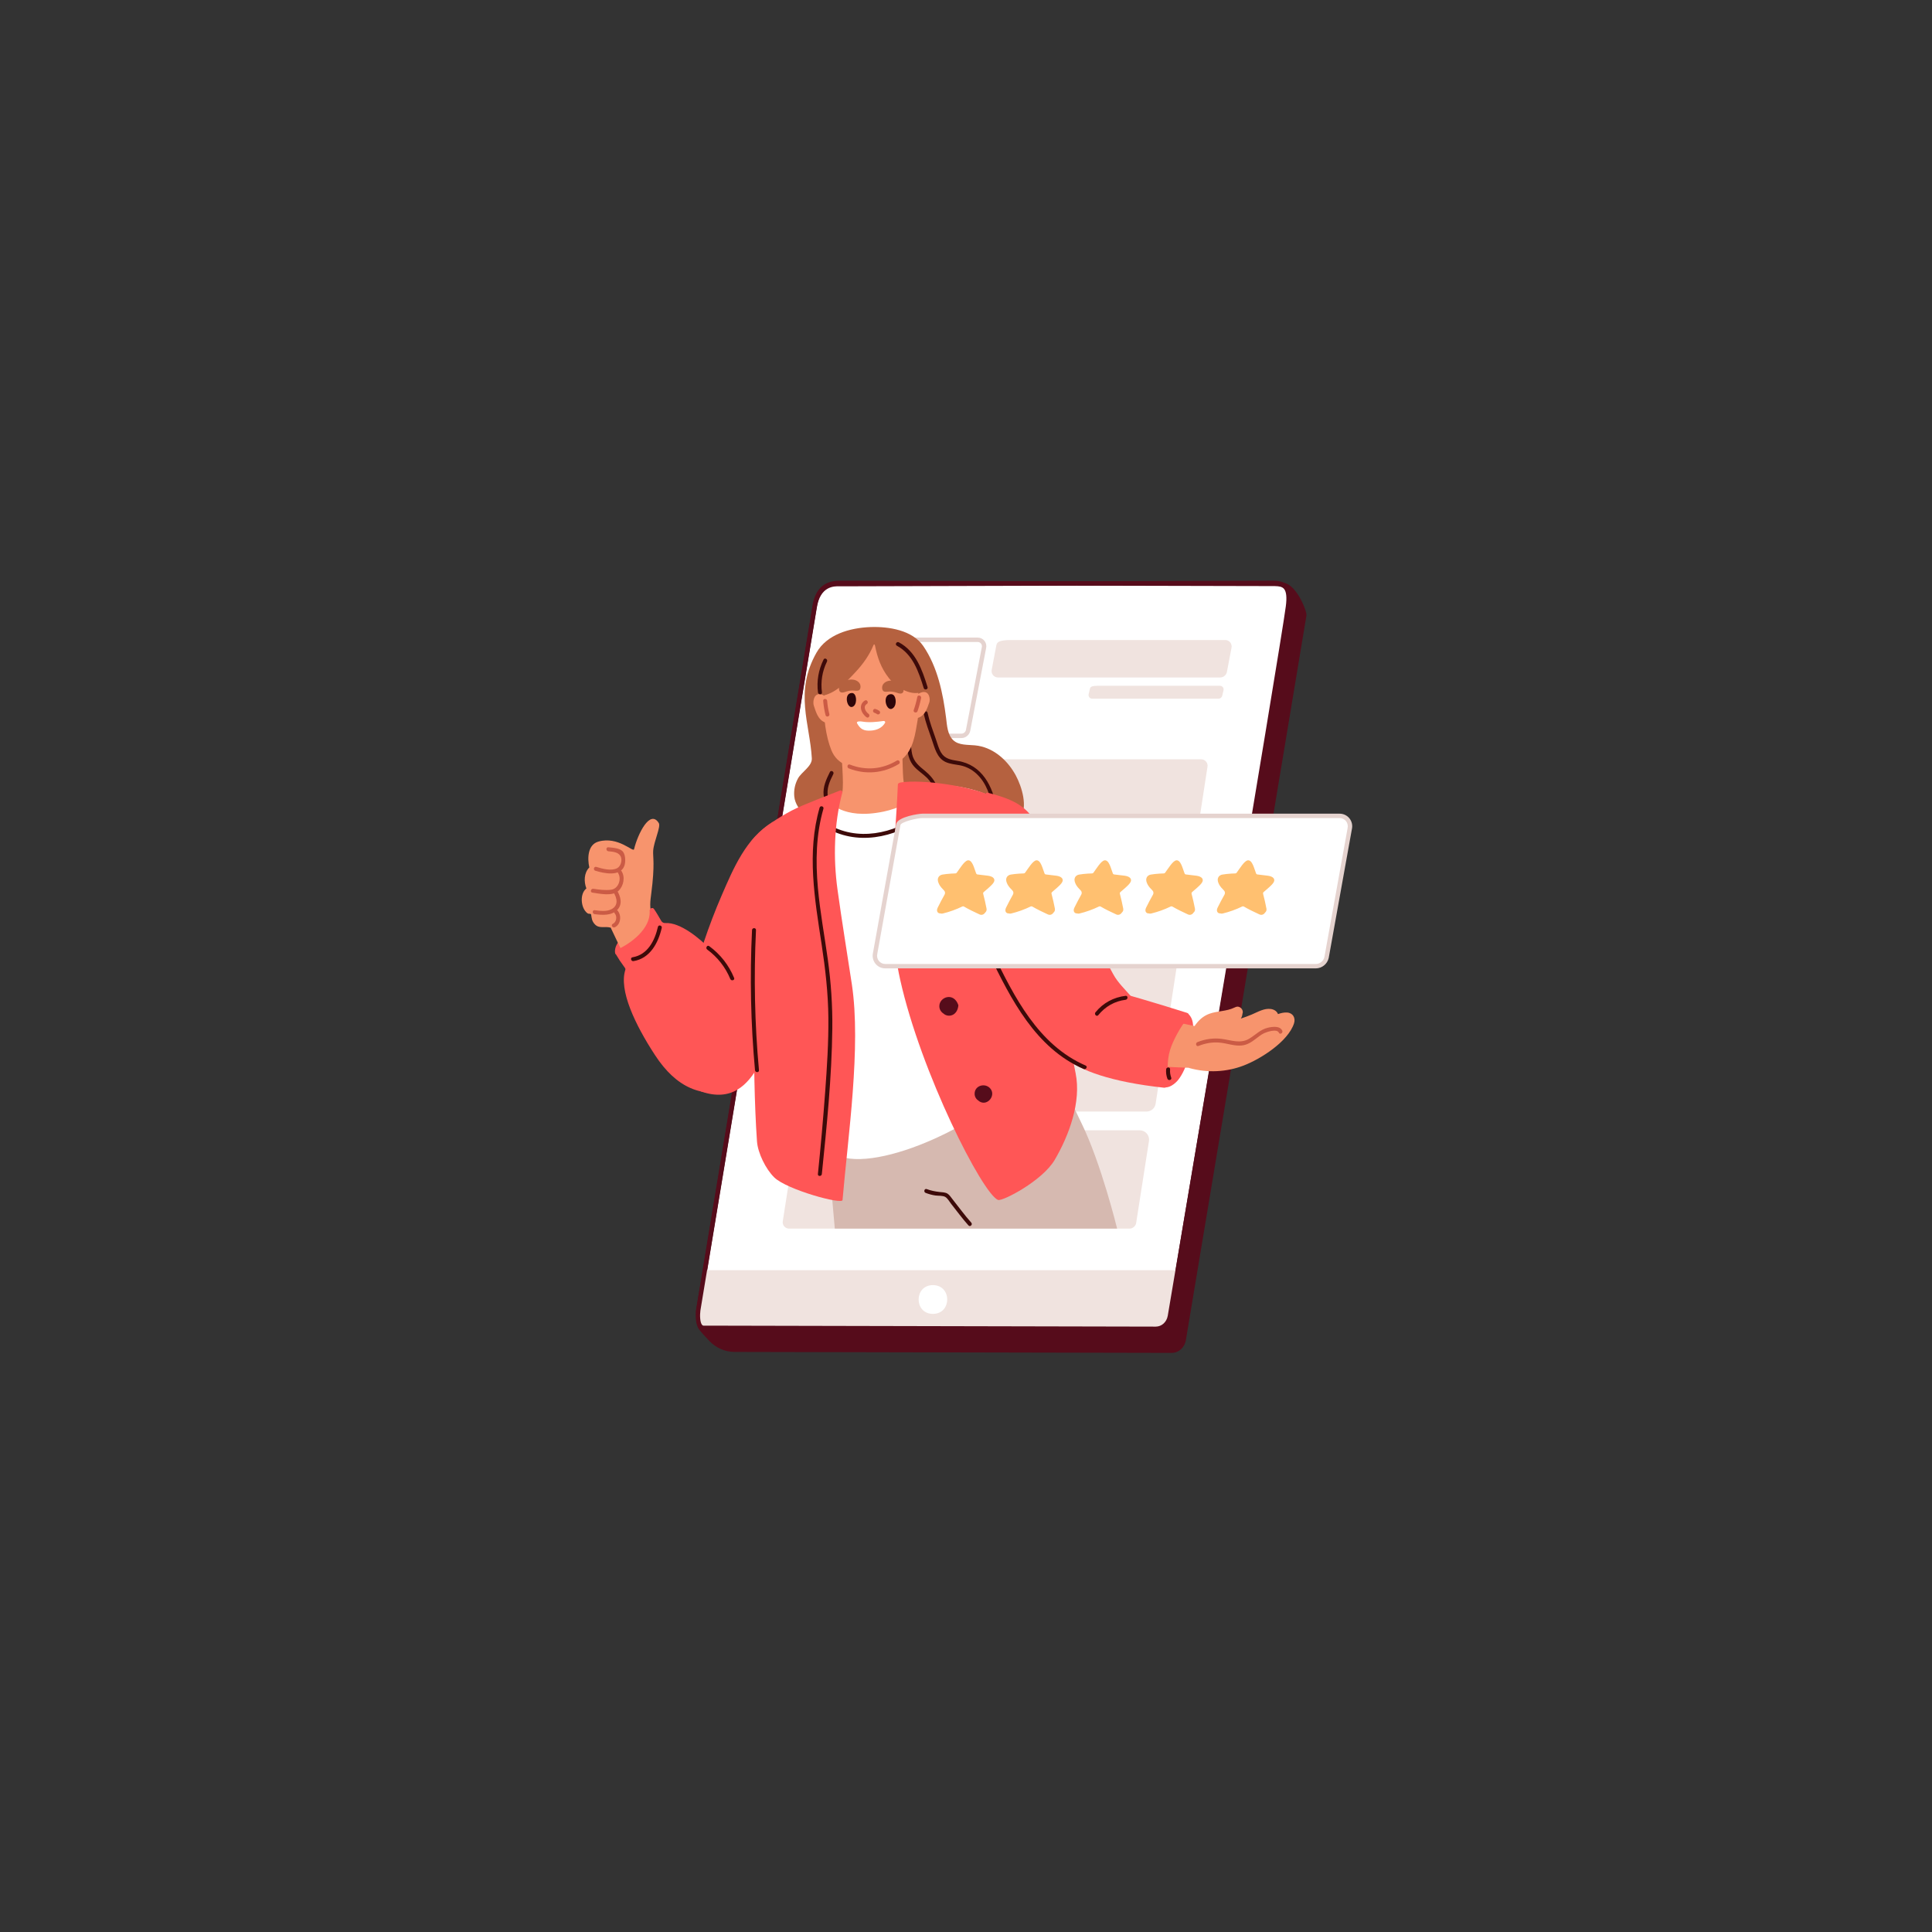 <svg xmlns="http://www.w3.org/2000/svg" xmlns:xlink="http://www.w3.org/1999/xlink" width="500" viewBox="0 0 375 375" height="500" preserveAspectRatio="xMidYMid meet"><rect x="0" y="0" width="375" height="375" fill="#333333" stroke="none"/><defs><clipPath id="f2abeed6e6"><path d="M 135 113 L 254 113 L 254 262.594 L 135 262.594 Z M 135 113 " clip-rule="nonzero"></path></clipPath><clipPath id="2a9a671d39"><path d="M 135 112.594 L 251 112.594 L 251 259 L 135 259 Z M 135 112.594 " clip-rule="nonzero"></path></clipPath><clipPath id="d40847de74"><path d="M 135 112.594 L 251 112.594 L 251 259 L 135 259 Z M 135 112.594 " clip-rule="nonzero"></path></clipPath><clipPath id="94e9fd5ceb"><path d="M 112.5 158 L 129 158 L 129 186 L 112.5 186 Z M 112.5 158 " clip-rule="nonzero"></path></clipPath><clipPath id="c53ec8cfff"><path d="M 169 158 L 262.5 158 L 262.5 188 L 169 188 Z M 169 158 " clip-rule="nonzero"></path></clipPath><clipPath id="5be08bb175"><path d="M 169.375 157.914 L 262.461 157.914 L 262.461 188 L 169.375 188 Z M 169.375 157.914 " clip-rule="nonzero"></path></clipPath></defs><g clip-path="url(#f2abeed6e6)"><path fill="#560c1b" d="M 253.586 119.438 C 252.363 126.973 230.219 259.926 230.172 260.168 C 229.906 261.594 228.762 262.598 227.418 262.594 L 142.598 262.41 C 140.762 262.406 139.008 261.652 137.73 260.328 C 137.031 259.602 136.289 258.797 135.734 258.102 C 135.125 257.344 134.965 255.844 135.461 252.992 L 161.863 119.238 C 162.004 118.449 162.77 117.812 163.574 117.812 L 248.543 113.141 C 251.355 112.598 253.715 118.645 253.586 119.438 " fill-opacity="1" fill-rule="nonzero"></path></g><path fill="#ffffff" d="M 250.352 115.832 C 250.113 121.762 236.355 200.027 230.203 236.996 C 229.609 240.531 229.086 243.68 228.641 246.344 C 227.668 252.199 227.086 255.691 227.078 255.727 C 226.809 257.156 225.664 258.16 224.32 258.152 L 136.738 257.965 C 135.789 257.961 135.523 254.523 135.523 254.523 L 158.109 117.965 C 158.848 113.059 162.273 113.371 163.074 113.375 L 247.188 113.141 C 247.992 113.145 250.457 113.273 250.352 115.832 " fill-opacity="1" fill-rule="nonzero"></path><g clip-path="url(#2a9a671d39)"><path fill="#560c1b" d="M 135.953 254.539 C 136.07 255.98 136.457 257.426 136.75 257.539 L 224.324 257.727 C 225.473 257.727 226.426 256.875 226.656 255.648 C 226.684 255.508 227.32 251.676 228.219 246.273 C 228.664 243.609 229.188 240.461 229.781 236.926 C 231.742 225.152 234.438 209.398 237.289 192.715 C 243.137 158.551 249.766 119.828 249.926 115.812 L 250.352 115.828 L 249.926 115.812 C 249.953 115.156 249.797 114.656 249.445 114.293 C 249 113.824 248.219 113.574 247.184 113.566 L 163.078 113.805 L 162.938 113.801 C 161.906 113.777 159.18 113.723 158.531 118.027 Z M 224.332 258.582 C 224.32 258.582 136.738 258.391 136.738 258.391 C 135.566 258.387 135.207 255.984 135.098 254.555 C 135.098 254.52 135.098 254.484 135.105 254.453 L 157.691 117.895 C 158.191 114.551 159.969 112.883 162.953 112.945 L 163.078 112.949 L 247.188 112.711 C 248.477 112.719 249.445 113.055 250.066 113.703 C 250.574 114.238 250.812 114.957 250.777 115.848 C 250.613 119.918 244.27 157 238.133 192.859 C 235.277 209.539 232.582 225.297 230.621 237.066 C 230.031 240.602 229.508 243.754 229.062 246.414 C 227.574 255.348 227.5 255.789 227.492 255.832 C 227.191 257.441 225.891 258.582 224.332 258.582 " fill-opacity="1" fill-rule="nonzero"></path></g><path fill="#f0e3df" d="M 222.543 215.75 C 223.422 215.75 224.168 215.109 224.305 214.242 L 234.359 148.922 C 234.543 148.129 233.953 147.383 233.145 147.383 L 168.691 147.383 C 166.23 147.383 165.93 147.816 165.793 148.418 L 155.746 213.691 C 155.578 214.773 156.41 215.75 157.504 215.75 L 222.543 215.75 " fill-opacity="1" fill-rule="nonzero"></path><path fill="#f0e3df" d="M 223.012 221.488 L 220.52 237.441 C 220.379 238.043 219.84 238.473 219.227 238.473 L 153.168 238.473 C 152.355 238.473 151.77 237.734 151.953 236.934 L 154.453 220.93 C 154.59 220.047 155.352 219.391 156.25 219.391 L 221.219 219.391 C 222.332 219.391 223.188 220.391 223.012 221.488 " fill-opacity="1" fill-rule="nonzero"></path><path fill="#f0e3df" d="M 136.816 246.543 L 135.527 254.293 C 135.527 254.293 134.426 257.691 136.738 257.734 L 224.324 257.922 C 225.664 257.926 226.809 256.922 227.074 255.516 C 227.086 255.457 227.637 252.137 228.57 246.543 L 136.816 246.543 " fill-opacity="1" fill-rule="nonzero"></path><path fill="#ffffff" d="M 181.086 249.441 C 177.387 249.434 177.371 255.016 181.074 255.023 C 184.773 255.031 184.789 249.453 181.086 249.441 " fill-opacity="1" fill-rule="nonzero"></path><g clip-path="url(#d40847de74)"><path fill="#560c1b" d="M 136.738 257.305 C 136.738 257.305 224.324 257.496 224.324 257.496 C 225.469 257.496 226.426 256.641 226.656 255.418 C 226.848 254.352 248.609 125.301 249.578 117.668 C 249.801 115.938 249.68 114.832 249.219 114.293 C 248.855 113.875 248.266 113.777 247.43 113.762 L 162.965 113.57 C 162.031 113.555 159.188 113.523 158.535 117.797 L 135.949 254.363 C 135.836 255.191 135.832 256.707 136.297 257.184 C 136.402 257.289 136.523 257.328 136.691 257.309 C 136.707 257.305 136.723 257.305 136.738 257.305 Z M 224.328 258.352 C 224.324 258.352 136.762 258.16 136.762 258.16 C 136.34 258.199 135.969 258.07 135.688 257.781 C 134.785 256.855 135.066 254.5 135.102 254.234 L 157.691 117.664 C 158.195 114.344 159.98 112.688 162.977 112.715 L 163.078 112.715 L 247.438 112.906 C 248.285 112.922 249.234 113.004 249.863 113.734 C 250.504 114.477 250.684 115.762 250.426 117.777 C 249.527 124.867 227.66 254.715 227.496 255.574 C 227.188 257.211 225.887 258.352 224.328 258.352 " fill-opacity="1" fill-rule="nonzero"></path></g><path fill="#ffffff" d="M 189.77 124.184 L 173.047 124.184 C 172.434 124.184 170.285 124.617 170.148 125.219 L 167.062 141.289 C 166.883 142.086 167.469 142.828 168.281 142.828 L 186.609 142.828 C 187.223 142.828 187.766 142.398 187.902 141.793 L 190.988 125.723 C 191.168 124.926 190.582 124.184 189.77 124.184 " fill-opacity="1" fill-rule="nonzero"></path><path fill="#e5d3cf" d="M 173.047 124.609 C 172.344 124.609 170.738 125.047 170.559 125.34 L 167.48 141.371 C 167.422 141.641 167.48 141.898 167.637 142.098 C 167.793 142.289 168.027 142.402 168.281 142.402 L 186.609 142.402 C 187.023 142.402 187.391 142.105 187.484 141.699 L 190.566 125.641 C 190.629 125.375 190.57 125.113 190.414 124.918 C 190.258 124.723 190.023 124.609 189.77 124.609 Z M 186.609 143.258 L 168.281 143.258 C 167.766 143.258 167.289 143.027 166.969 142.629 C 166.648 142.227 166.531 141.703 166.648 141.195 L 169.73 125.137 C 169.973 124.07 172.754 123.754 173.047 123.754 L 189.77 123.754 C 190.285 123.754 190.762 123.984 191.082 124.383 C 191.402 124.785 191.52 125.309 191.402 125.816 L 188.32 141.875 C 188.137 142.684 187.418 143.258 186.609 143.258 " fill-opacity="1" fill-rule="nonzero"></path><path fill="#b5613f" d="M 190.531 144.898 C 190.109 144.789 189.68 144.715 189.234 144.672 C 187.84 144.539 186.09 144.68 185.027 143.672 C 183.906 142.602 183.82 140.844 183.641 139.395 C 183.035 134.574 181.992 129.461 179.203 125.391 C 177.09 122.297 172.473 121.594 169.008 121.711 C 164.898 121.852 160.484 123.168 158.488 126.668 C 154.141 134.312 157.211 140.504 157.574 147.188 C 157.66 148.738 155.547 149.84 154.863 151.137 C 154.289 152.23 154.059 153.371 154.168 154.59 C 154.434 157.473 158.074 159.809 159.816 162.098 C 160.062 162.426 160.449 162.48 160.773 162.379 C 163.102 163.797 166.477 163.75 169.09 163.918 C 173.754 164.211 178.441 164.188 183.098 163.844 C 185.703 163.652 188.328 163.535 190.898 163.07 C 193.137 162.664 196.121 162.074 197.273 160.012 C 197.41 159.77 197.516 159.516 197.684 159.289 C 197.785 159.148 197.914 159.023 198.012 158.875 C 199.574 156.625 198.324 152.676 197.172 150.527 C 195.805 147.984 193.496 145.664 190.531 144.898 " fill-opacity="1" fill-rule="nonzero"></path><path fill="#f7946d" d="M 182.336 153.566 C 172.609 150.961 162.109 152.598 154.121 158.879 C 153.902 159.051 153.805 159.254 153.793 159.457 C 152.492 161.242 155.02 165.664 155.93 167.074 C 158.379 170.883 162.262 174.359 166.711 175.543 C 177.668 178.453 181.738 163.449 182.668 155.262 C 183.18 154.809 183.195 153.797 182.336 153.566 " fill-opacity="1" fill-rule="nonzero"></path><path fill="#f7946d" d="M 162.938 140.172 C 163.125 143.188 163.344 146.184 163.508 149.184 C 163.621 151.262 163.664 152.75 163.492 153.848 C 163.316 154.945 162.703 155.57 162.035 156.09 C 164.188 158.164 168.547 158.031 171.316 157.59 C 173.848 157.184 176.504 155.68 178.086 153.656 C 177.559 153.465 176.781 153.242 176.277 153.098 C 175.926 153 175.652 152.75 175.543 152.422 C 175.129 151.188 175.258 146.992 175.066 145.367 C 174.77 142.852 174.176 142.312 173.914 139.793 C 173.895 139.598 173.777 139.465 173.633 139.383 C 172.746 137.531 170.645 137.289 168.695 137.535 C 166.762 137.781 164.035 137.871 162.613 139.289 C 162.27 139.637 162.562 140.098 162.938 140.172 " fill-opacity="1" fill-rule="nonzero"></path><path fill="#f0e3df" d="M 237.812 124.227 L 196.289 124.227 C 193.828 124.227 193.527 124.656 193.391 125.262 L 192.496 129.957 C 192.316 130.754 192.902 131.496 193.715 131.496 L 236.844 131.496 C 237.457 131.496 237.996 131.062 238.133 130.461 L 239.027 125.766 C 239.211 124.969 238.621 124.227 237.812 124.227 " fill-opacity="1" fill-rule="nonzero"></path><path fill="#f0e3df" d="M 236.793 133.109 L 213.195 133.109 C 211.797 133.109 211.629 133.355 211.551 133.699 L 211.305 134.738 C 211.203 135.191 211.535 135.613 211.996 135.613 L 236.508 135.613 C 236.855 135.613 237.164 135.367 237.242 135.023 L 237.484 133.984 C 237.59 133.531 237.254 133.109 236.793 133.109 " fill-opacity="1" fill-rule="nonzero"></path><path fill="#d6b9b0" d="M 209.898 217.969 C 207.516 213.113 205.508 208.027 202.566 203.543 C 202.246 203.062 201.758 202.922 201.309 203.012 C 194.277 196.328 187.988 189.773 177.699 190.113 C 173.609 190.246 169.57 191.652 166.246 194.051 C 165.016 194.934 161.207 197.816 161.281 199.949 C 161.234 200.07 161.203 200.203 161.195 200.352 C 160.941 206.109 159.797 212.074 160.309 217.969 C 160.934 225.086 161.359 231.172 162.035 238.473 L 216.832 238.473 C 216.832 238.473 213.734 225.773 209.898 217.969 " fill-opacity="1" fill-rule="nonzero"></path><path fill="#3d0a09" d="M 179.297 138.551 C 179.672 140.25 180.293 141.906 180.863 143.547 C 181.418 145.133 181.832 147.07 183.477 147.871 C 184.367 148.305 185.367 148.355 186.324 148.543 C 187.52 148.777 188.582 149.32 189.484 150.137 C 191.48 151.945 192.289 154.582 192.715 157.164 C 192.797 157.652 193.539 157.445 193.457 156.957 C 192.734 152.605 190.605 148.449 185.898 147.691 C 184.609 147.484 183.379 147.293 182.656 146.066 C 182.191 145.277 181.949 144.328 181.648 143.465 C 181.062 141.785 180.422 140.086 180.039 138.344 C 179.93 137.863 179.191 138.066 179.297 138.551 " fill-opacity="1" fill-rule="nonzero"></path><path fill="#3d0a09" d="M 161.082 149.848 C 160.375 151.266 159.695 152.723 159.867 154.348 C 160.039 155.973 160.93 157.406 161.785 158.754 C 162.051 159.172 162.715 158.785 162.449 158.367 C 161.73 157.238 160.961 156.051 160.703 154.719 C 160.387 153.09 161.035 151.66 161.746 150.238 C 161.969 149.797 161.305 149.406 161.082 149.848 " fill-opacity="1" fill-rule="nonzero"></path><path fill="#3d0a09" d="M 175.965 141.523 C 176.078 143.895 175.715 146.852 177.41 148.762 C 178.16 149.605 179.141 150.203 179.941 150.992 C 181.16 152.203 181.688 153.855 181.402 155.551 C 181.324 156.035 182.062 156.242 182.145 155.754 C 182.57 153.211 181.48 151.219 179.555 149.637 C 178.441 148.727 177.371 147.883 177.051 146.398 C 176.711 144.84 176.809 143.109 176.734 141.523 C 176.711 141.027 175.941 141.027 175.965 141.523 " fill-opacity="1" fill-rule="nonzero"></path><path fill="#f7946d" d="M 177.641 130.055 C 177.516 129.445 178.426 129.445 178.188 128.879 C 176.824 125.625 173.594 124.23 170.27 123.957 C 170.02 123.934 169.812 123.98 169.637 124.066 C 167.109 124.102 165.578 124.051 163.633 125.742 C 158.938 129.824 159.293 140.512 161.367 145.609 C 162.566 148.566 165.387 149.105 168.215 149.266 C 170.586 149.402 173.047 149.105 175.148 147.309 C 177.32 145.445 177.652 142.449 178.109 139.766 C 178.598 136.895 178.223 132.941 177.641 130.055 " fill-opacity="1" fill-rule="nonzero"></path><path fill="#ffffff" d="M 198.359 171.43 C 198.898 169.957 199.316 168.445 199.613 166.883 C 199.633 166.777 199.613 166.684 199.578 166.602 C 199.449 162.562 196.727 157.449 193.508 155.117 C 193.367 155.016 193.23 155.008 193.113 155.059 C 192.914 154.918 192.707 154.785 192.477 154.672 C 189.812 153.305 186.836 152.707 183.875 152.422 C 182.387 152.277 179.535 151.684 179.324 152.379 C 178.434 155.344 174.172 156.969 171.551 157.52 C 163.371 159.25 160.965 155.387 160.57 155.59 C 156.66 157.605 152.836 158.23 149.434 161.059 C 148.703 161.668 147.996 162.309 147.328 162.988 C 144.246 166.133 143.801 170.559 143.551 174.75 C 143.375 174.922 143.297 175.219 143.496 175.461 C 144.574 176.773 145.797 177.93 147.207 178.879 C 147.777 179.266 148.371 179.609 148.969 179.945 C 149.281 190.094 154.543 215.258 161.07 223.332 C 167.098 228.898 189.215 219.27 197.336 210.324 C 201.82 205.387 199.949 180.457 198.359 171.43 " fill-opacity="1" fill-rule="nonzero"></path><path fill="#3d0a09" d="M 160.117 160.512 C 166.18 164.234 173.617 162.672 179.125 158.691 C 179.52 158.406 179.137 157.738 178.734 158.027 C 173.445 161.852 166.348 163.434 160.504 159.848 C 160.082 159.59 159.695 160.254 160.117 160.512 " fill-opacity="1" fill-rule="nonzero"></path><path fill="#ff5656" d="M 208.773 208.301 C 205.988 194.578 202.367 171.867 197.078 158.801 C 196.633 157.695 195.285 155.863 194.238 155.297 C 189.004 152.453 178.84 151.258 174.867 151.867 C 174.66 151.898 174.285 152.031 174.277 152.23 C 173.746 164.969 171.914 177.48 174.711 190.098 C 178.73 208.211 190.723 231.746 193.715 232.906 C 194.555 233.23 202.309 229.215 204.707 225.145 C 207.508 220.383 209.906 213.871 208.773 208.301 " fill-opacity="1" fill-rule="nonzero"></path><path fill="#560c1b" d="M 181.41 176.848 C 179.973 176.039 178.082 177.164 178.113 178.82 C 178.129 179.574 178.543 180.188 179.117 180.555 C 179.211 180.637 179.309 180.715 179.414 180.777 C 180.098 181.168 180.93 181.156 181.586 180.707 C 182.953 179.777 182.852 177.66 181.41 176.848 " fill-opacity="1" fill-rule="nonzero"></path><path fill="#560c1b" d="M 182.324 195.332 C 182.336 195.941 182.672 196.441 183.137 196.738 C 183.211 196.805 183.289 196.867 183.375 196.918 C 184.41 197.512 185.863 196.957 186.023 195.117 C 185.145 192.473 182.289 193.504 182.324 195.332 " fill-opacity="1" fill-rule="nonzero"></path><path fill="#ff5656" d="M 150.457 160.078 C 150.262 159.801 150.367 159.305 149.992 159.531 C 144.836 162.621 142.355 168.535 140.105 173.73 C 137.512 179.715 135.457 185.906 133.895 192.234 C 133.691 192.348 135.969 211.816 136.078 211.855 C 142.012 213.918 145.148 210.602 147.344 206.668 C 150.199 201.551 151.82 196.355 152.359 190.516 C 152.645 187.484 152.727 184.441 152.957 181.406 C 153.211 178.051 153.879 174.793 154.387 171.473 C 154.969 167.664 155.555 160.832 150.457 160.078 " fill-opacity="1" fill-rule="nonzero"></path><path fill="#ff5656" d="M 230.672 196.809 C 230.543 196.684 230.375 196.59 230.297 196.707 C 229.578 196.57 228.664 197.406 228.262 197.871 C 227.316 198.965 226.824 200.469 226.422 201.828 C 225.902 203.582 225.602 205.402 225.523 207.227 C 225.484 208.082 224.863 210.422 225.914 210.941 C 226.816 211.391 228.16 210.266 228.656 209.645 C 229.617 208.441 230.227 206.863 230.691 205.41 C 231.223 203.754 231.52 202.023 231.578 200.281 C 231.617 199.008 231.648 197.758 230.672 196.809 " fill-opacity="1" fill-rule="nonzero"></path><path fill="#560c1b" d="M 189.172 212.332 C 189.184 212.906 189.5 213.375 189.941 213.656 C 190.012 213.723 190.086 213.781 190.168 213.824 C 191.664 214.684 193.277 212.711 192.289 211.371 C 191.344 210.09 189.141 210.629 189.172 212.332 " fill-opacity="1" fill-rule="nonzero"></path><path fill="#ff5656" d="M 221.695 198.34 C 221.875 194.449 217.867 192.398 216.086 189.109 C 213.695 184.695 211.277 180.293 208.828 175.91 C 206.195 171.203 204.508 164.863 201.594 160.32 C 199.27 156.695 197.371 155.285 191.66 153.859 C 191.227 153.75 191.398 154.492 191.371 154.613 C 190.391 159.367 189.305 164.113 188.43 168.891 C 187.652 173.137 189.602 180.465 191.27 184.316 C 195.055 193.055 205.324 208.414 211.449 206.828 C 214.512 206.035 221.539 201.68 221.695 198.34 " fill-opacity="1" fill-rule="nonzero"></path><path fill="#f7946d" d="M 251.172 198.629 C 251.508 197.582 250.969 196.605 249.82 196.527 C 249.266 196.488 248.66 196.621 248.055 196.836 C 247.855 196.285 247.316 195.938 246.676 195.844 C 245.383 195.656 244.121 196.43 242.973 196.914 C 242.277 197.207 241.566 197.465 240.852 197.703 C 241.02 197.422 241.133 197.113 241.16 196.758 C 241.473 196.062 240.668 195.078 239.789 195.488 C 239.711 195.512 239.633 195.543 239.566 195.586 C 238.062 196.316 236.312 196.203 234.75 196.766 C 233.461 197.23 232.594 198.098 231.863 199.152 C 229.984 198.797 225.227 197.582 224.734 198.055 C 222.527 200.184 221.727 203.297 222.578 206.238 C 222.828 207.102 228.566 207.141 230.727 207.254 C 230.781 207.277 230.836 207.301 230.898 207.32 C 234.348 208.277 238.062 208.102 241.402 206.816 C 244.684 205.555 250.02 202.18 251.172 198.629 " fill-opacity="1" fill-rule="nonzero"></path><path fill="#ff5656" d="M 120.938 182.375 C 120.875 182.203 120.668 182.129 120.531 182.266 C 119.84 182.961 119.301 183.828 119.367 184.84 C 119.371 184.887 119.387 184.926 119.406 184.957 C 119.398 185.105 119.52 185.273 119.711 185.234 C 120.246 185.121 120.98 184.984 121.211 184.41 C 121.461 183.793 121.148 182.949 120.938 182.375 " fill-opacity="1" fill-rule="nonzero"></path><g clip-path="url(#94e9fd5ceb)"><path fill="#f7946d" d="M 127.871 159.754 C 126.188 157.031 123.816 161.785 123.066 164.844 C 122.906 165.492 119.98 162.258 116.148 163.352 C 114.094 163.938 113.977 166.52 114.387 168.375 C 114.383 168.379 114.375 168.383 114.371 168.387 C 113.344 169.434 113.309 171.113 113.816 172.449 C 113.746 172.508 113.676 172.57 113.609 172.637 C 112.531 173.746 112.773 176.234 113.938 177.195 C 114.133 177.359 114.355 177.398 114.559 177.359 C 114.629 177.41 114.664 177.438 114.734 177.488 C 114.859 178.273 114.875 178.754 115.418 179.363 C 116.285 180.336 117.316 179.727 118.535 180.055 C 118.566 180.062 120.625 184.57 121.336 185.789 C 121.531 186.121 128.82 181.879 128.961 181.031 C 128.164 179.891 127.379 178.734 126.637 177.551 C 125.977 176.488 126.246 174.699 126.402 173.492 C 127.16 167.742 126.699 166.289 126.781 165.133 C 126.91 163.297 128.309 160.461 127.871 159.754 " fill-opacity="1" fill-rule="nonzero"></path></g><path fill="#ff5656" d="M 227.113 203.785 C 227.633 202.086 229.102 199.246 230.633 197.492 C 230.902 197.188 230.762 196.707 230.375 196.586 C 224.652 194.762 216.824 192.473 215.402 192.211 C 214.055 191.965 212.641 194.129 211.309 194.723 C 209.863 195.359 209.223 197.348 208.711 198.73 C 207.906 200.895 206.789 205.246 206.949 205.391 C 209.473 207.723 215.641 210.016 225.945 211.125 C 226.32 211.164 226.66 210.871 226.66 210.488 C 226.668 208.141 226.453 205.949 227.113 203.785 " fill-opacity="1" fill-rule="nonzero"></path><path fill="#3d0a09" d="M 192.027 185.293 C 196.227 193.965 201.02 203.441 210.34 207.488 C 210.789 207.684 211.18 207.023 210.727 206.824 C 201.523 202.824 196.836 193.465 192.691 184.902 C 192.477 184.457 191.812 184.848 192.027 185.293 " fill-opacity="1" fill-rule="nonzero"></path><path fill="#ff5656" d="M 165.348 191.078 C 164.422 184.93 163.398 178.793 162.555 172.633 C 161.719 166.543 161.875 159.867 163.492 153.848 C 163.562 153.574 163.301 153.336 163.039 153.441 C 161.383 154.129 155.746 156.207 153.602 157.363 C 151.055 158.738 148.516 160.328 146.492 162.469 C 143.379 165.773 140.641 175.664 139.727 178.82 C 139.621 179.188 139.926 179.426 140.223 179.422 C 140.32 179.598 146.258 184.992 146.527 184.887 C 146.547 186.656 145.902 206.836 146.93 221.531 C 147.09 223.797 148.629 226.918 150.289 228.543 C 152.727 230.922 163.457 233.855 163.535 232.93 C 164.578 220.664 167.168 203.203 165.348 191.078 " fill-opacity="1" fill-rule="nonzero"></path><g clip-path="url(#c53ec8cfff)"><path fill="#ffffff" d="M 260.016 158.359 L 179.043 158.359 C 178.051 158.359 174.582 159.062 174.363 160.035 L 169.863 185.047 C 169.57 186.336 170.52 187.535 171.832 187.535 L 255.398 187.535 C 256.391 187.535 257.262 186.836 257.484 185.863 L 261.98 160.848 C 262.277 159.562 261.324 158.359 260.016 158.359 " fill-opacity="1" fill-rule="nonzero"></path></g><g clip-path="url(#5be08bb175)"><path fill="#e5d3cf" d="M 179.043 158.789 C 177.832 158.789 174.906 159.566 174.777 160.129 L 170.285 185.125 C 170.168 185.633 170.281 186.129 170.586 186.512 C 170.887 186.891 171.34 187.109 171.832 187.109 L 255.398 187.109 C 256.188 187.109 256.891 186.543 257.066 185.766 L 261.562 160.773 C 261.676 160.266 261.566 159.766 261.262 159.383 C 260.961 159.004 260.504 158.789 260.016 158.789 Z M 255.398 187.961 L 171.832 187.961 C 171.078 187.961 170.383 187.629 169.918 187.047 C 169.449 186.461 169.277 185.695 169.445 184.953 L 173.941 159.957 C 174.27 158.512 178.383 157.934 179.043 157.934 L 260.016 157.934 C 260.766 157.934 261.465 158.266 261.93 158.848 C 262.398 159.438 262.57 160.199 262.398 160.941 L 257.902 185.938 C 257.637 187.121 256.582 187.961 255.398 187.961 " fill-opacity="1" fill-rule="nonzero"></path></g><path fill="#ff5656" d="M 145.258 195.777 C 142.512 192.055 140.938 187.465 137.73 184.129 C 135.93 182.258 132.066 178.977 129.125 179.164 C 128.809 179.184 128.512 179.027 128.355 178.754 C 127.996 178.125 127.355 177.031 126.945 176.441 C 126.598 175.941 125.922 176.477 126.109 176.984 C 126.164 180.266 122.617 183.062 119.738 184.352 C 119.512 184.453 119.434 184.648 119.457 184.84 C 119.434 184.938 119.441 185.047 119.508 185.168 C 120 186.02 120.543 186.844 121.133 187.633 C 121.27 187.809 121.449 188.031 121.379 188.242 C 120.098 192.191 123.25 198.855 127.137 204.797 C 131.277 211.129 136.195 213.223 142.602 211.625 C 143.195 211.477 144.012 207.098 144.52 205.676 C 145.574 202.738 145.816 199.625 145.305 196.551 C 145.293 196.492 145.27 196.453 145.238 196.422 C 145.371 196.25 145.422 196.004 145.258 195.777 " fill-opacity="1" fill-rule="nonzero"></path><path fill="#3d0a09" d="M 145.969 180.527 C 145.527 189.598 145.719 198.688 146.547 207.73 C 146.594 208.219 147.359 208.223 147.316 207.73 C 146.488 198.688 146.297 189.598 146.738 180.527 C 146.762 180.031 145.992 180.035 145.969 180.527 " fill-opacity="1" fill-rule="nonzero"></path><path fill="#3d0a09" d="M 218.48 193.289 C 216.16 193.566 214.105 194.668 212.629 196.492 C 212.324 196.875 212.863 197.422 213.176 197.039 C 214.512 195.383 216.363 194.312 218.48 194.059 C 218.965 194 218.973 193.23 218.48 193.289 " fill-opacity="1" fill-rule="nonzero"></path><path fill="#cb5b45" d="M 248.887 200.055 C 248.445 199.066 246.957 199.281 246.117 199.473 C 244.637 199.812 243.711 200.875 242.453 201.621 C 240.734 202.641 238.961 201.883 237.145 201.648 C 235.527 201.438 233.93 201.672 232.418 202.277 C 231.965 202.461 232.164 203.207 232.625 203.02 C 233.953 202.484 235.352 202.234 236.785 202.375 C 238.195 202.508 239.562 203.062 240.996 202.93 C 242.066 202.828 242.914 202.277 243.746 201.637 C 244.266 201.238 244.777 200.816 245.379 200.535 C 245.895 200.297 247.859 199.625 248.223 200.441 C 248.426 200.895 249.086 200.504 248.887 200.055 " fill-opacity="1" fill-rule="nonzero"></path><path fill="#3d0a09" d="M 226.344 207.562 C 226.293 208.18 226.379 208.793 226.59 209.375 C 226.758 209.836 227.504 209.637 227.332 209.168 C 227.141 208.645 227.066 208.117 227.113 207.562 C 227.156 207.066 226.387 207.07 226.344 207.562 " fill-opacity="1" fill-rule="nonzero"></path><path fill="#cb5b45" d="M 115.547 169.008 C 117.16 169.5 120.348 170.223 121.172 168.102 C 121.457 167.367 121.434 166.027 120.949 165.363 C 120.379 164.582 118.938 164.551 118.078 164.457 C 117.586 164.406 117.59 165.176 118.078 165.23 C 118.898 165.316 120.004 165.359 120.453 166.191 C 120.848 166.926 120.496 168.137 119.809 168.504 C 118.652 169.117 116.914 168.621 115.75 168.266 C 115.273 168.121 115.074 168.867 115.547 169.008 " fill-opacity="1" fill-rule="nonzero"></path><path fill="#cb5b45" d="M 114.965 173.254 C 116.41 173.465 118.91 174.031 120.082 172.887 C 121.055 171.934 121.387 170.215 120.625 169.062 C 120.352 168.648 119.688 169.035 119.961 169.449 C 120.695 170.566 120.066 172.453 118.691 172.68 C 117.57 172.863 116.281 172.676 115.168 172.512 C 114.688 172.441 114.477 173.18 114.965 173.254 " fill-opacity="1" fill-rule="nonzero"></path><path fill="#cb5b45" d="M 115.418 177.438 C 116.898 177.625 118.676 177.77 119.824 176.598 C 120.895 175.504 120.461 173.945 119.734 172.797 C 119.469 172.383 118.801 172.77 119.07 173.188 C 119.773 174.293 120.086 175.727 118.715 176.461 C 117.723 176.992 116.484 176.801 115.418 176.668 C 114.93 176.605 114.934 177.375 115.418 177.438 " fill-opacity="1" fill-rule="nonzero"></path><path fill="#3d0a09" d="M 179.672 231.543 C 180.285 231.773 180.906 231.949 181.555 232.043 C 182.133 232.129 183.008 232.027 183.512 232.344 C 183.945 232.617 184.305 233.27 184.613 233.664 C 185.723 235.066 186.785 236.523 187.98 237.855 C 188.312 238.223 188.855 237.68 188.523 237.312 C 187.227 235.867 186.09 234.285 184.883 232.77 C 184.594 232.41 184.297 231.918 183.895 231.676 C 183.449 231.41 182.828 231.414 182.332 231.359 C 181.469 231.258 180.691 231.105 179.879 230.801 C 179.414 230.629 179.211 231.371 179.672 231.543 " fill-opacity="1" fill-rule="nonzero"></path><path fill="#b5613f" d="M 173.598 132.168 C 173.223 132.094 172.828 132.082 172.477 132.156 C 171.867 132.289 171.184 132.738 171.219 133.531 C 171.258 134.43 171.93 134.281 172.5 134.238 C 172.969 134.207 173.426 134.262 173.875 134.398 C 174.246 134.512 174.613 134.691 174.996 134.59 C 175.172 134.547 175.305 134.375 175.355 134.188 C 175.598 133.301 174.891 132.625 174.219 132.355 C 174.023 132.277 173.812 132.211 173.598 132.168 " fill-opacity="1" fill-rule="nonzero"></path><path fill="#b5613f" d="M 164.648 131.961 C 165.023 131.887 165.418 131.875 165.77 131.949 C 166.379 132.082 167.062 132.531 167.027 133.328 C 166.988 134.227 166.316 134.078 165.742 134.039 C 165.277 134.004 164.82 134.059 164.371 134.199 C 164 134.312 163.633 134.492 163.246 134.391 C 163.07 134.344 162.938 134.176 162.887 133.988 C 162.648 133.098 163.355 132.418 164.027 132.148 C 164.223 132.07 164.434 132.004 164.648 131.961 " fill-opacity="1" fill-rule="nonzero"></path><path fill="#3d0a09" d="M 159.086 156.77 C 156.566 165.484 158.137 174.539 159.477 183.309 C 160.199 188.047 160.746 192.781 160.785 197.578 C 160.828 202.344 160.52 207.102 160.172 211.852 C 159.777 217.203 159.301 222.547 158.754 227.883 C 158.703 228.375 159.473 228.371 159.52 227.883 C 160.484 218.527 161.441 209.09 161.551 199.676 C 161.605 195.16 161.297 190.68 160.676 186.207 C 160.031 181.574 159.168 176.973 158.75 172.309 C 158.289 167.172 158.387 161.961 159.828 156.973 C 159.965 156.496 159.223 156.293 159.086 156.77 " fill-opacity="1" fill-rule="nonzero"></path><path fill="#b5613f" d="M 176.812 125.75 C 174.652 123.004 171.828 122.246 168.223 122.828 C 165.719 123.23 163.395 124.336 161.469 125.984 C 160.574 126.746 159.762 127.629 159.352 128.746 C 158.773 130.316 158.984 132.027 159.199 133.645 C 159.203 133.672 159.043 135.125 159.324 135.086 C 162.078 134.715 164.172 132.457 166.02 130.488 C 167.484 128.93 168.734 127.184 169.543 125.219 C 169.645 124.973 169.785 125.066 169.84 125.328 C 170.301 127.633 171.016 129.668 172.477 131.543 C 173.988 133.488 177.09 135.457 179.574 134.047 C 179.676 134.23 178.602 128.023 176.812 125.75 " fill-opacity="1" fill-rule="nonzero"></path><path fill="#f7946d" d="M 180.305 135.016 C 180.059 134.414 179.473 134.004 178.355 134.609 C 178.266 134.656 178.188 134.707 178.109 134.758 C 178.078 134.922 178.035 135.082 177.988 135.246 C 177.898 136.57 177.309 137.852 176.762 139.137 C 177.047 139.402 177.691 139.484 178.164 139.344 C 179.637 138.91 180.035 137.234 180.371 136.352 C 180.488 136.039 180.496 135.473 180.305 135.016 " fill-opacity="1" fill-rule="nonzero"></path><path fill="#f7946d" d="M 160.375 135.281 C 160.266 135.203 160.152 135.125 160.031 135.055 C 158.887 134.391 158.285 134.84 158.031 135.5 C 157.836 136.004 157.84 136.625 157.961 136.965 C 158.309 137.934 158.715 139.773 160.223 140.25 C 160.574 140.359 161.012 140.344 161.34 140.219 C 160.691 138.598 160.203 136.945 160.375 135.281 " fill-opacity="1" fill-rule="nonzero"></path><path fill="#2e060a" d="M 173.84 135.855 C 173.785 135.391 173.555 134.73 172.961 134.738 C 171.027 134.762 172.074 138.535 173.383 137.41 C 173.805 137.051 173.906 136.367 173.84 135.855 " fill-opacity="1" fill-rule="nonzero"></path><path fill="#2e060a" d="M 166.148 135.562 C 166.098 135.125 165.891 134.5 165.344 134.512 C 163.57 134.539 164.516 138.105 165.723 137.039 C 166.113 136.695 166.203 136.051 166.148 135.562 " fill-opacity="1" fill-rule="nonzero"></path><path fill="#ffffff" d="M 171.492 139.941 C 170.113 140.133 168.695 140.293 167.312 140.051 C 167.102 140.012 166.098 139.918 166.371 140.414 C 167 141.543 167.691 141.902 169.047 141.809 C 170.191 141.734 171.211 141.281 171.781 140.309 C 171.898 140.109 171.711 139.91 171.492 139.941 " fill-opacity="1" fill-rule="nonzero"></path><path fill="#cb5b45" d="M 167.867 135.973 C 166.539 136.82 167.125 138.457 168.195 139.219 C 168.598 139.504 168.984 138.84 168.582 138.555 C 167.996 138.137 167.449 137.152 168.254 136.637 C 168.672 136.371 168.285 135.707 167.867 135.973 " fill-opacity="1" fill-rule="nonzero"></path><path fill="#cb5b45" d="M 169.727 138.355 C 169.918 138.414 170.09 138.504 170.25 138.617 C 170.422 138.738 170.68 138.648 170.777 138.48 C 170.891 138.289 170.809 138.074 170.641 137.953 C 170.422 137.801 170.184 137.691 169.934 137.613 C 169.457 137.469 169.254 138.211 169.727 138.355 " fill-opacity="1" fill-rule="nonzero"></path><path fill="#cb5b45" d="M 178.047 135.277 C 177.875 136.145 177.645 136.992 177.352 137.824 C 177.188 138.293 177.93 138.496 178.094 138.031 C 178.387 137.199 178.617 136.348 178.789 135.484 C 178.887 135 178.145 134.793 178.047 135.277 " fill-opacity="1" fill-rule="nonzero"></path><path fill="#cb5b45" d="M 159.781 136.035 C 159.855 136.973 160.004 137.895 160.238 138.809 C 160.363 139.285 161.105 139.082 160.98 138.602 C 160.762 137.758 160.617 136.902 160.551 136.035 C 160.516 135.543 159.746 135.539 159.781 136.035 " fill-opacity="1" fill-rule="nonzero"></path><path fill="#3d0a09" d="M 174.082 125.336 C 177.18 126.984 178.316 130.406 179.297 133.559 C 179.441 134.031 180.184 133.828 180.039 133.355 C 179 130.012 177.75 126.418 174.469 124.672 C 174.031 124.441 173.645 125.102 174.082 125.336 " fill-opacity="1" fill-rule="nonzero"></path><path fill="#3d0a09" d="M 159.852 128.023 C 158.867 130.027 158.488 132.184 158.77 134.398 C 158.832 134.883 159.602 134.891 159.539 134.398 C 159.273 132.316 159.59 130.301 160.516 128.41 C 160.73 127.969 160.07 127.578 159.852 128.023 " fill-opacity="1" fill-rule="nonzero"></path><path fill="#cb5b45" d="M 174.074 147.629 C 171.25 149.344 168.027 149.605 164.957 148.402 C 164.496 148.223 164.297 148.969 164.75 149.145 C 168.008 150.422 171.473 150.105 174.461 148.293 C 174.883 148.035 174.496 147.371 174.074 147.629 " fill-opacity="1" fill-rule="nonzero"></path><path fill="#3d0a09" d="M 127.703 179.906 C 127.09 182.566 125.723 185.328 122.762 185.809 C 122.273 185.887 122.48 186.629 122.965 186.551 C 126.184 186.031 127.773 183.016 128.441 180.113 C 128.555 179.629 127.812 179.426 127.703 179.906 " fill-opacity="1" fill-rule="nonzero"></path><path fill="#3d0a09" d="M 137.27 184.309 C 139.266 185.773 140.805 187.734 141.75 190.02 C 141.938 190.473 142.68 190.273 142.492 189.816 C 141.461 187.324 139.832 185.238 137.66 183.645 C 137.258 183.352 136.875 184.02 137.27 184.309 " fill-opacity="1" fill-rule="nonzero"></path><path fill="#ffc070" d="M 192.789 171.406 C 193.324 170.691 192.852 170.121 191.777 169.977 C 191.504 169.941 190.172 169.789 189.73 169.73 C 189.617 169.719 189.52 169.645 189.473 169.535 C 189.113 168.645 188.754 166.867 187.863 166.992 C 187.176 167.086 186.277 168.625 185.695 169.402 C 185.633 169.484 185.539 169.531 185.438 169.531 C 184.543 169.543 182.688 169.707 182.57 169.879 C 182.328 169.992 182.145 170.195 182.066 170.48 C 181.953 170.902 182.113 171.297 182.301 171.672 C 182.488 172.047 182.879 172.484 183.234 172.836 C 183.449 173.047 183.492 173.371 183.348 173.633 C 182.875 174.48 182.434 175.301 182 176.191 C 181.688 176.832 182.004 177.32 182.535 177.293 C 182.668 177.34 182.82 177.355 182.988 177.312 C 184.27 177.004 185.562 176.543 186.797 175.945 C 186.891 175.898 187.004 175.902 187.094 175.957 C 188.07 176.52 189.098 177.016 190.133 177.492 C 190.586 177.695 191.004 177.473 191.211 177.141 C 191.418 176.969 191.555 176.699 191.488 176.363 C 191.301 175.402 191.09 174.438 190.836 173.48 C 190.805 173.363 190.84 173.242 190.93 173.16 C 191.523 172.613 192.312 172.039 192.789 171.406 " fill-opacity="1" fill-rule="nonzero"></path><path fill="#ffc070" d="M 206.055 171.406 C 206.59 170.691 206.117 170.121 205.043 169.977 C 204.77 169.941 203.438 169.789 203 169.73 C 202.883 169.719 202.785 169.645 202.742 169.535 C 202.383 168.645 202.02 166.867 201.129 166.992 C 200.441 167.086 199.543 168.625 198.961 169.402 C 198.898 169.484 198.805 169.531 198.703 169.531 C 197.809 169.543 195.953 169.707 195.836 169.879 C 195.594 169.992 195.41 170.195 195.332 170.48 C 195.219 170.902 195.379 171.297 195.566 171.672 C 195.754 172.047 196.145 172.484 196.504 172.836 C 196.715 173.047 196.762 173.371 196.613 173.633 C 196.141 174.48 195.699 175.301 195.266 176.191 C 194.953 176.832 195.273 177.32 195.801 177.293 C 195.934 177.34 196.086 177.355 196.258 177.312 C 197.535 177.004 198.828 176.543 200.062 175.945 C 200.156 175.898 200.27 175.902 200.363 175.957 C 201.336 176.52 202.363 177.016 203.398 177.492 C 203.852 177.695 204.27 177.473 204.477 177.141 C 204.684 176.969 204.82 176.699 204.754 176.363 C 204.566 175.402 204.355 174.438 204.102 173.48 C 204.07 173.363 204.109 173.242 204.195 173.16 C 204.789 172.613 205.578 172.039 206.055 171.406 " fill-opacity="1" fill-rule="nonzero"></path><path fill="#ffc070" d="M 219.316 171.406 C 219.852 170.691 219.383 170.121 218.309 169.977 C 218.035 169.941 216.699 169.789 216.262 169.73 C 216.148 169.719 216.047 169.645 216.004 169.535 C 215.645 168.645 215.285 166.867 214.391 166.992 C 213.707 167.086 212.809 168.625 212.227 169.402 C 212.164 169.484 212.07 169.531 211.965 169.531 C 211.074 169.543 209.215 169.707 209.098 169.879 C 208.859 169.992 208.676 170.195 208.598 170.48 C 208.484 170.902 208.645 171.297 208.828 171.672 C 209.016 172.047 209.406 172.484 209.766 172.836 C 209.98 173.047 210.023 173.371 209.879 173.633 C 209.406 174.48 208.965 175.301 208.531 176.191 C 208.219 176.832 208.535 177.32 209.062 177.293 C 209.195 177.34 209.348 177.355 209.52 177.312 C 210.801 177.004 212.09 176.543 213.328 175.945 C 213.422 175.898 213.535 175.902 213.625 175.957 C 214.598 176.52 215.629 177.016 216.664 177.492 C 217.113 177.695 217.535 177.473 217.738 177.141 C 217.949 176.969 218.086 176.699 218.02 176.363 C 217.832 175.402 217.617 174.438 217.367 173.48 C 217.336 173.363 217.371 173.242 217.461 173.16 C 218.055 172.613 218.844 172.039 219.316 171.406 " fill-opacity="1" fill-rule="nonzero"></path><path fill="#ffc070" d="M 233.238 171.406 C 233.773 170.691 233.301 170.121 232.227 169.977 C 231.953 169.941 230.621 169.789 230.184 169.73 C 230.066 169.719 229.969 169.645 229.926 169.535 C 229.566 168.645 229.203 166.867 228.312 166.992 C 227.625 167.086 226.727 168.625 226.145 169.402 C 226.082 169.484 225.988 169.531 225.887 169.531 C 224.992 169.543 223.137 169.707 223.02 169.879 C 222.781 169.992 222.594 170.195 222.52 170.48 C 222.402 170.902 222.562 171.297 222.75 171.672 C 222.938 172.047 223.328 172.484 223.688 172.836 C 223.898 173.047 223.945 173.371 223.801 173.633 C 223.328 174.48 222.883 175.301 222.449 176.191 C 222.137 176.832 222.453 177.32 222.984 177.293 C 223.117 177.34 223.27 177.355 223.441 177.312 C 224.719 177.004 226.012 176.543 227.246 175.945 C 227.344 175.898 227.453 175.902 227.547 175.957 C 228.52 176.52 229.547 177.016 230.586 177.492 C 231.035 177.695 231.453 177.473 231.66 177.141 C 231.871 176.969 232.004 176.699 231.938 176.363 C 231.75 175.402 231.539 174.438 231.285 173.48 C 231.254 173.363 231.293 173.242 231.379 173.16 C 231.973 172.613 232.762 172.039 233.238 171.406 " fill-opacity="1" fill-rule="nonzero"></path><path fill="#ffc070" d="M 247.117 171.406 C 247.652 170.691 247.184 170.121 246.105 169.977 C 245.832 169.941 244.5 169.789 244.062 169.73 C 243.945 169.719 243.848 169.645 243.805 169.535 C 243.445 168.645 243.082 166.867 242.191 166.992 C 241.504 167.086 240.609 168.625 240.023 169.402 C 239.965 169.484 239.867 169.531 239.766 169.531 C 238.871 169.543 237.016 169.707 236.898 169.879 C 236.66 169.992 236.477 170.195 236.398 170.48 C 236.281 170.902 236.441 171.297 236.629 171.672 C 236.816 172.047 237.207 172.484 237.566 172.836 C 237.777 173.047 237.824 173.371 237.68 173.633 C 237.207 174.48 236.762 175.301 236.328 176.191 C 236.016 176.832 236.336 177.32 236.863 177.293 C 236.996 177.34 237.148 177.355 237.32 177.312 C 238.598 177.004 239.891 176.543 241.125 175.945 C 241.223 175.898 241.332 175.902 241.426 175.957 C 242.398 176.52 243.426 177.016 244.465 177.492 C 244.914 177.695 245.336 177.473 245.539 177.141 C 245.75 176.969 245.883 176.699 245.816 176.363 C 245.633 175.402 245.418 174.438 245.164 173.48 C 245.137 173.363 245.172 173.242 245.258 173.16 C 245.852 172.613 246.641 172.039 247.117 171.406 " fill-opacity="1" fill-rule="nonzero"></path><path fill="#cb5b45" d="M 119.293 177.254 C 119.836 177.84 119.672 178.977 118.949 179.316 C 118.5 179.527 118.891 180.191 119.336 179.98 C 120.527 179.426 120.688 177.629 119.84 176.711 C 119.5 176.344 118.961 176.891 119.293 177.254 " fill-opacity="1" fill-rule="nonzero"></path></svg>